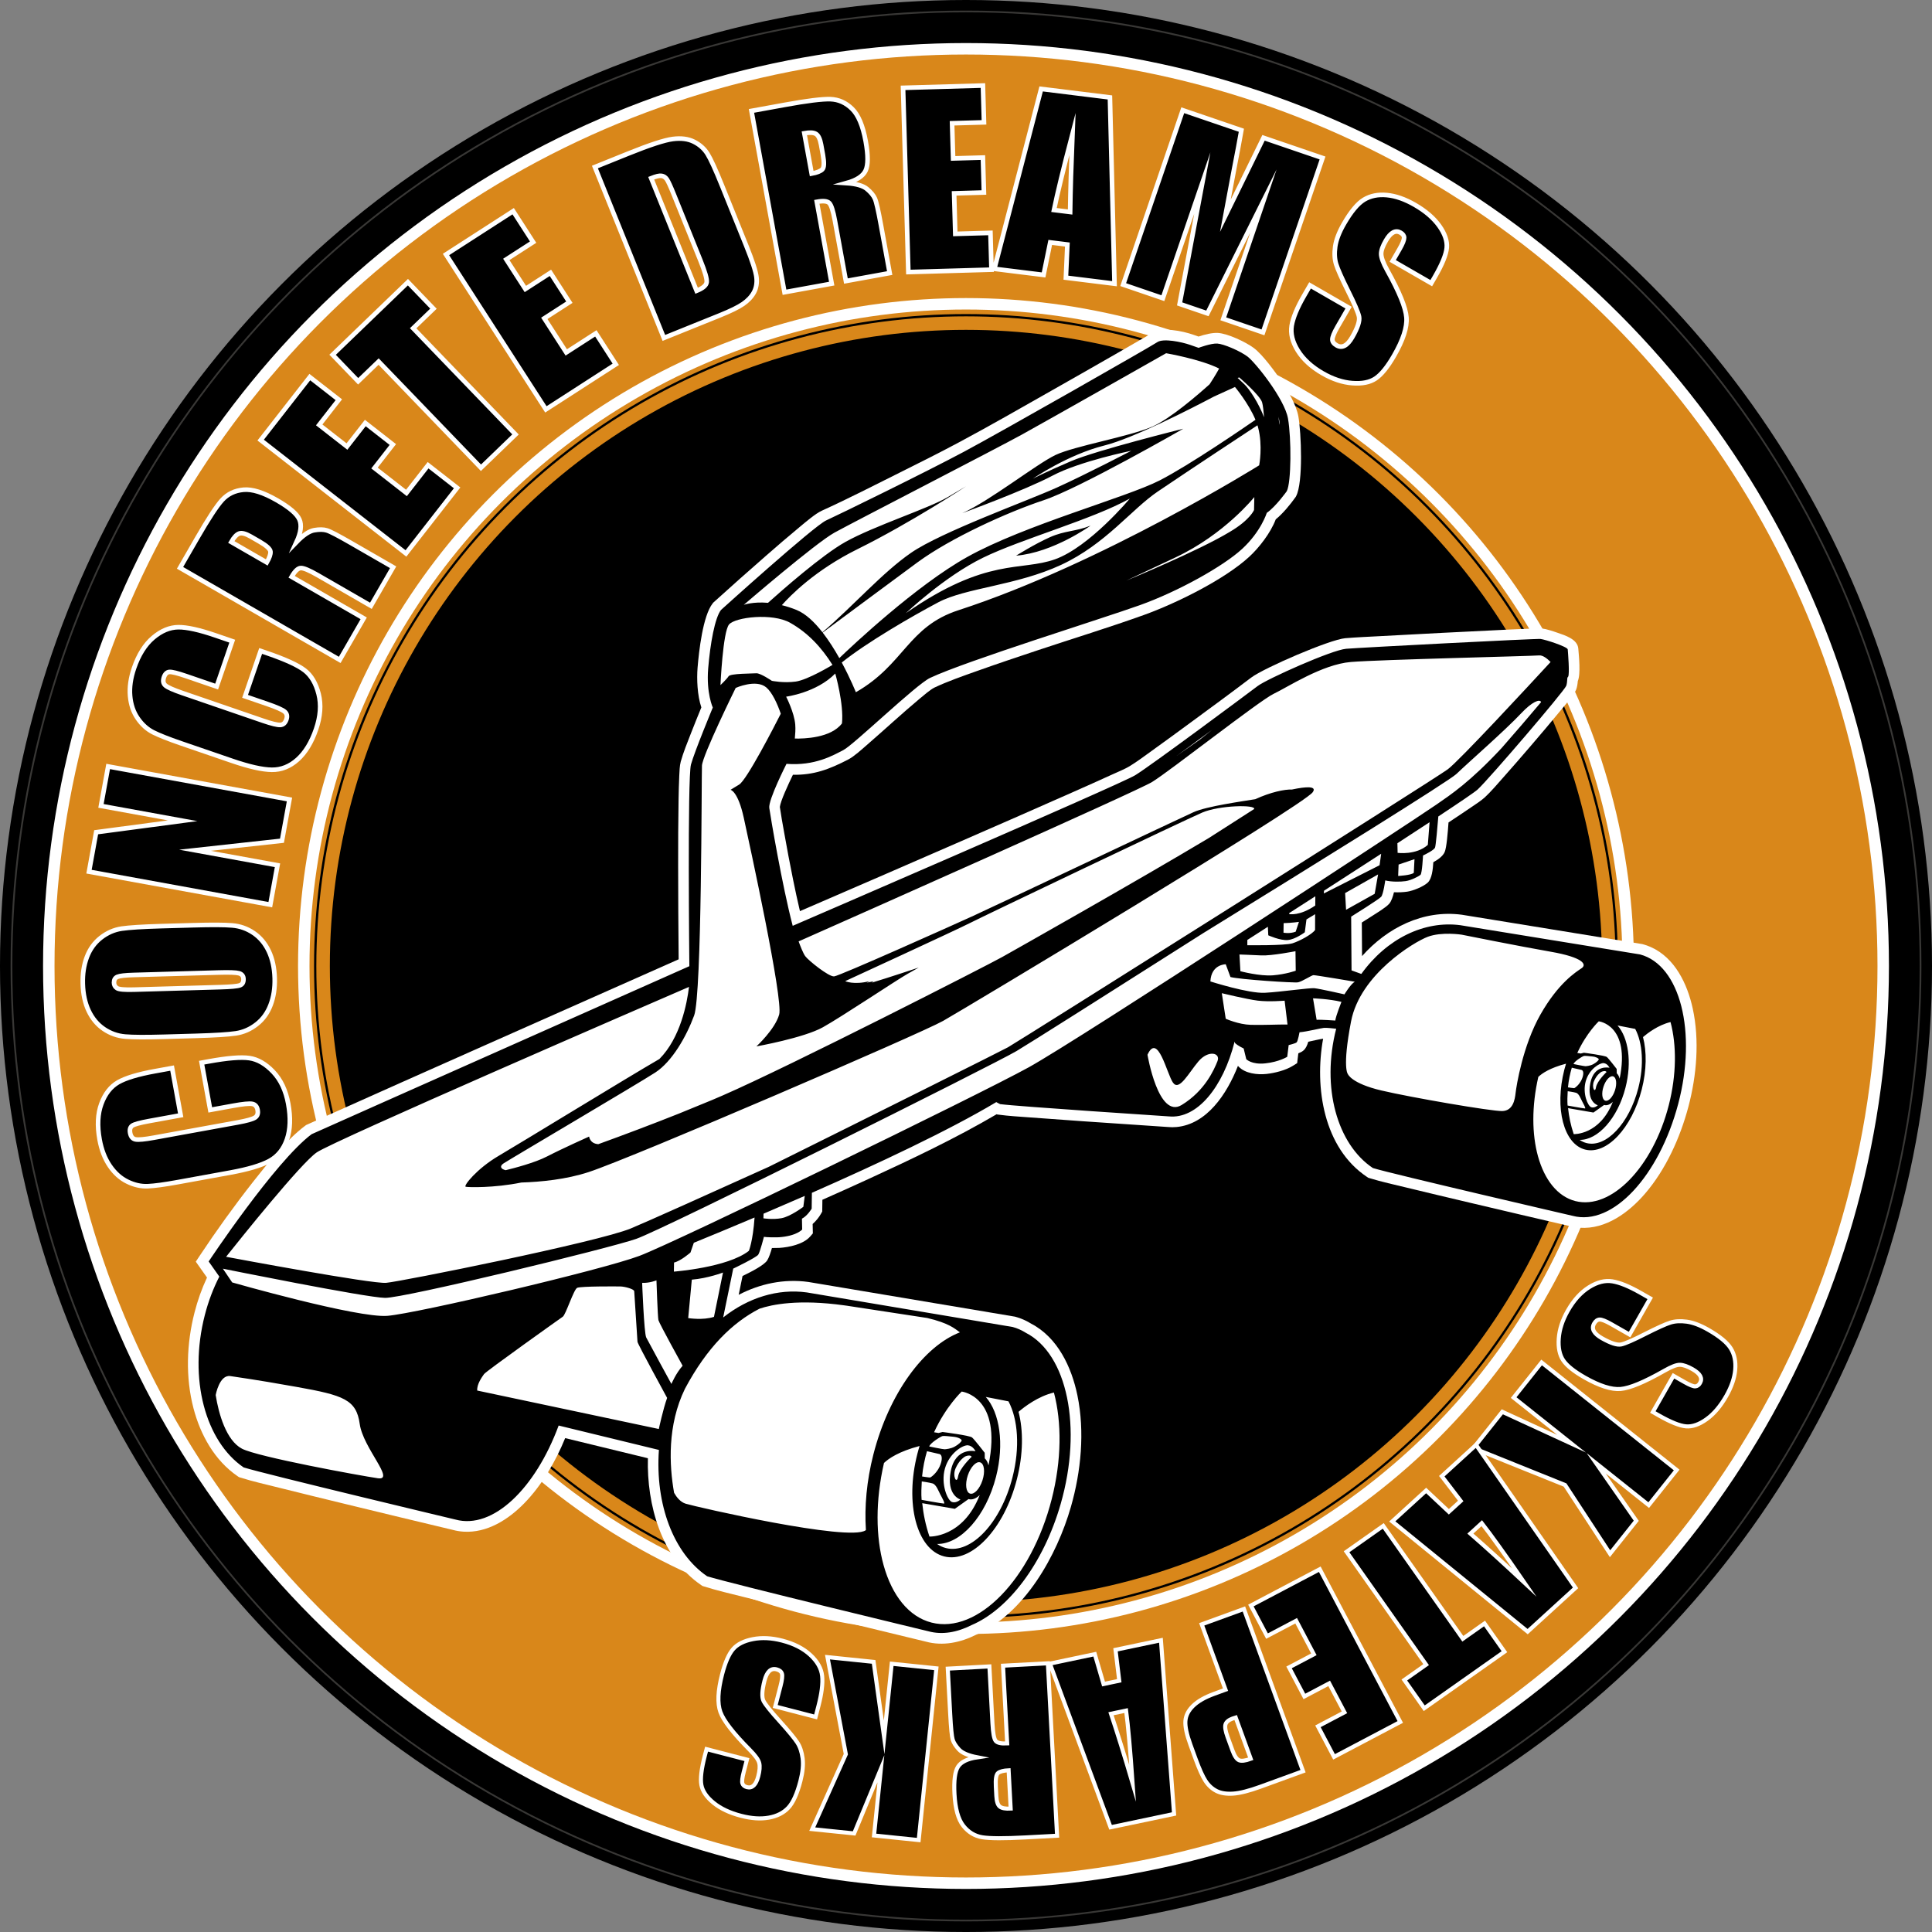 <!-- Generator: Adobe Illustrator 19.2.1, SVG Export Plug-In  -->
<svg version="1.1"
	 xmlns="http://www.w3.org/2000/svg" xmlns:xlink="http://www.w3.org/1999/xlink" xmlns:a="http://ns.adobe.com/AdobeSVGViewerExtensions/3.0/"
	 x="0px" y="0px" width="238.834px" height="238.834px" viewBox="0 0 238.834 238.834"
	 style="enable-background:new 0 0 238.834 238.834;" xml:space="preserve">
<rect x="0" y="0" width="238.834" height="238.834" fill="#808080" stroke="none"/>
<style type="text/css">
	.st0{fill-rule:evenodd;clip-rule:evenodd;}
	.st1{fill:none;stroke:#000000;stroke-width:2.835;stroke-miterlimit:22.926;}
	.st2{fill:none;stroke:#383735;stroke-width:0.216;stroke-miterlimit:22.926;}
	.st3{fill-rule:evenodd;clip-rule:evenodd;fill:#D9871A;}
	.st4{fill:none;stroke:#FFFFFF;stroke-width:1.417;stroke-miterlimit:22.926;}
	.st5{fill:none;stroke:#FFFFFF;stroke-width:0.567;stroke-miterlimit:22.926;}
	.st6{fill:none;stroke:#000000;stroke-width:0.283;stroke-miterlimit:22.926;}
	.st7{fill:none;stroke:#000000;stroke-width:1.417;stroke-miterlimit:22.926;}
	.st8{fill-rule:evenodd;clip-rule:evenodd;fill:#FFFFFF;}
	.st9{stroke:#FFFFFF;stroke-width:0.5;stroke-miterlimit:10;}
</style>
<defs>
</defs>
<path class="st0" d="M119.418,1.417c65.17,0,117.999,52.83,117.999,117.999c0.001,65.17-52.83,118-118,118s-118-52.83-118-118
	C1.418,54.247,54.247,1.417,119.418,1.417"/>
<circle class="st1" cx="119.417" cy="119.417" r="118"/>
<path class="st0" d="M119.418,1.417c65.17,0,117.999,52.83,117.999,117.999c0.001,65.17-52.83,118-118,118s-118-52.83-118-118
	C1.418,54.247,54.247,1.417,119.418,1.417"/>
<circle class="st2" cx="119.417" cy="119.417" r="118"/>
<path class="st3" d="M119.418,6.031c62.621,0,113.385,50.764,113.385,113.385c0.001,62.622-50.765,113.386-113.386,113.386
	c-62.62,0-113.386-50.764-113.386-113.386C6.032,56.796,56.796,6.031,119.418,6.031"/>
<circle class="st4" cx="119.417" cy="119.417" r="113.386"/>
<path class="st0" d="M176.932,35.005l-4.766-2.748l0.841-1.459c0.394-0.682,0.582-1.155,0.57-1.412
	c-0.013-0.256-0.16-0.463-0.442-0.626c-0.308-0.177-0.613-0.187-0.917-0.024c-0.302,0.159-0.599,0.491-0.894,1.003
	c-0.378,0.657-0.573,1.205-0.585,1.641c-0.013,0.43,0.235,1.111,0.756,2.043c1.492,2.671,2.281,4.617,2.371,5.827
	c0.094,1.212-0.419,2.784-1.531,4.714c-0.81,1.406-1.573,2.345-2.288,2.825c-0.711,0.476-1.665,0.669-2.869,0.574
	c-1.201-0.088-2.424-0.495-3.676-1.216c-1.372-0.791-2.39-1.727-3.064-2.807c-0.668-1.078-0.92-2.104-0.761-3.082
	c0.167-0.979,0.675-2.21,1.526-3.686l0.746-1.293l4.766,2.748l-1.384,2.399c-0.426,0.741-0.634,1.253-0.623,1.542
	c0.012,0.289,0.188,0.53,0.529,0.726c0.342,0.197,0.672,0.21,0.994,0.035c0.32-0.17,0.633-0.521,0.935-1.045
	c0.669-1.16,0.949-2.013,0.837-2.548c-0.122-0.547-0.576-1.606-1.364-3.18c-0.785-1.578-1.271-2.677-1.466-3.3
	c-0.19-0.62-0.232-1.347-0.114-2.177c0.119-0.829,0.478-1.769,1.081-2.818c0.872-1.509,1.699-2.506,2.489-2.982
	c0.789-0.475,1.723-0.663,2.812-0.562c1.089,0.102,2.237,0.503,3.456,1.205c1.332,0.767,2.337,1.636,3.03,2.606
	c0.687,0.973,0.994,1.87,0.919,2.702c-0.072,0.828-0.559,2.027-1.463,3.595L176.932,35.005z M163.493,19.529l-7.364,21.559
	l-4.906-1.676l4.958-14.559l-6.921,13.889l-3.434-1.173l2.801-14.931l-4.873,14.223l-4.906-1.676l7.365-21.559l7.246,2.475
	c-0.242,1.374-0.544,2.985-0.903,4.82l-1.074,5.746l4.715-9.63L163.493,19.529z M132.289,26.207
	c0.036-2.598,0.133-5.807,0.287-9.634c-1.119,4.273-1.878,7.4-2.284,9.387L132.289,26.207z M137.21,12.045l0.565,23.026
	l-6.009-0.744l0.183-4.098l-2.12-0.262l-0.822,4.019l-6.083-0.753l5.782-22.241L137.21,12.045z M111.635,10.859l9.874-0.284
	l0.132,4.549l-3.944,0.114l0.125,4.347l3.685-0.106l0.125,4.318l-3.685,0.106l0.144,5.01l4.347-0.125l0.13,4.549l-10.278,0.295
	L111.635,10.859z M99.431,16.473l0.908,4.988c0.651-0.119,1.088-0.292,1.315-0.518c0.227-0.227,0.252-0.837,0.073-1.823
	l-0.224-1.232c-0.129-0.713-0.343-1.158-0.634-1.334C100.579,16.376,100.096,16.352,99.431,16.473z M92.897,13.71l4.123-0.75
	c2.748-0.501,4.628-0.735,5.639-0.7c1.012,0.036,1.904,0.434,2.677,1.196c0.773,0.758,1.333,2.095,1.68,4.003
	c0.317,1.743,0.313,2.954-0.012,3.633c-0.321,0.678-1.11,1.193-2.364,1.543c1.206,0.079,2.054,0.319,2.538,0.729
	c0.484,0.405,0.81,0.804,0.977,1.188c0.173,0.383,0.421,1.48,0.75,3.289l1.078,5.918l-5.412,0.985l-1.358-7.457
	c-0.218-1.199-0.448-1.924-0.689-2.178c-0.237-0.254-0.754-0.307-1.551-0.161l1.842,10.116l-5.838,1.063L92.897,13.71z M80.5,22.032
	l5.616,13.917c0.778-0.315,1.194-0.669,1.244-1.057c0.054-0.394-0.206-1.294-0.776-2.705l-3.315-8.217
	c-0.387-0.957-0.666-1.559-0.834-1.807c-0.171-0.246-0.384-0.388-0.653-0.425C81.518,21.694,81.092,21.794,80.5,22.032z
	 M73.543,20.647l4.109-1.658c2.648-1.069,4.491-1.673,5.524-1.805c1.034-0.132,1.908-0.019,2.617,0.341
	c0.711,0.361,1.267,0.855,1.662,1.488c0.397,0.637,1,1.952,1.808,3.955l2.986,7.399c0.765,1.896,1.187,3.201,1.267,3.909
	c0.081,0.713-0.029,1.342-0.323,1.88c-0.299,0.541-0.747,1.011-1.342,1.422c-0.591,0.405-1.548,0.873-2.861,1.403l-6.922,2.794
	L73.543,20.647z M55.135,31.461l8.304-5.354l2.465,3.825l-3.315,2.138l2.357,3.655l3.098-1.998l2.341,3.631l-3.098,1.998
	l2.716,4.212l3.655-2.357l2.466,3.824l-8.641,5.572L55.135,31.461z M50.428,34.883l3.157,3.277l-2.509,2.419l12.652,13.127
	l-4.272,4.118L46.805,44.696l-2.531,2.438l-3.157-3.277L50.428,34.883z M32.223,54.405l6.076-7.789l3.588,2.799l-2.427,3.111
	l3.429,2.675l2.268-2.907l3.405,2.658l-2.267,2.906l3.951,3.082l2.675-3.429l3.589,2.799l-6.326,8.107L32.223,54.405z
	 M28.589,66.999l4.391,2.532c0.331-0.574,0.482-1.019,0.456-1.339c-0.026-0.319-0.475-0.734-1.344-1.235l-1.085-0.625
	c-0.628-0.362-1.105-0.488-1.427-0.38C29.257,66.06,28.926,66.412,28.589,66.999z M22.256,70.197l2.094-3.63
	c1.395-2.421,2.431-4.006,3.112-4.755c0.682-0.748,1.562-1.171,2.643-1.269c1.078-0.099,2.46,0.338,4.14,1.306
	c1.535,0.885,2.455,1.671,2.763,2.358c0.31,0.683,0.192,1.618-0.351,2.801c0.839-0.868,1.571-1.361,2.197-1.465
	c0.622-0.107,1.137-0.098,1.539,0.023c0.405,0.117,1.401,0.636,2.994,1.554l5.212,3.004l-2.749,4.766l-6.566-3.786
	c-1.057-0.609-1.757-0.903-2.107-0.882c-0.347,0.016-0.722,0.376-1.126,1.079l8.909,5.136l-2.964,5.14L22.256,70.197z
	 M28.709,79.261l-1.927,5.612l-3.741-1.285c-1.09-0.374-1.788-0.548-2.1-0.523c-0.307,0.026-0.535,0.242-0.674,0.647
	c-0.155,0.454-0.093,0.801,0.193,1.036c0.29,0.237,0.976,0.543,2.065,0.918l9.997,3.434c1.049,0.36,1.751,0.53,2.116,0.518
	c0.361-0.013,0.614-0.235,0.761-0.662c0.142-0.413,0.077-0.74-0.202-0.978c-0.274-0.236-1.006-0.559-2.191-0.966l-2.71-0.931
	l1.927-5.611l0.839,0.288c2.234,0.768,3.764,1.471,4.587,2.103c0.828,0.635,1.405,1.615,1.738,2.932
	c0.334,1.322,0.227,2.768-0.315,4.348c-0.562,1.639-1.323,2.891-2.284,3.753c-0.959,0.858-2.025,1.284-3.196,1.267
	c-1.172-0.017-2.811-0.387-4.922-1.112l-6.292-2.16c-1.552-0.534-2.696-0.988-3.437-1.359c-0.738-0.376-1.38-0.946-1.915-1.724
	c-0.536-0.773-0.853-1.699-0.945-2.776c-0.092-1.077,0.073-2.223,0.491-3.44c0.567-1.648,1.352-2.901,2.362-3.757
	c1.004-0.853,2.04-1.284,3.11-1.297c1.069-0.008,2.606,0.332,4.618,1.023L28.709,79.261z M13.37,94.749l22.415,4.081l-0.928,5.101
	l-10.744,1.177l10.191,1.855l-0.888,4.874l-22.414-4.081l0.887-4.874l10.686-1.421l-10.093-1.838L13.37,94.749z M16.538,120.525
	c-1.055,0.03-1.731,0.107-2.025,0.231c-0.289,0.124-0.431,0.363-0.421,0.718c0.009,0.302,0.135,0.529,0.38,0.685
	c0.24,0.152,0.948,0.213,2.118,0.179l10.629-0.305c1.32-0.038,2.133-0.114,2.437-0.228c0.31-0.115,0.456-0.364,0.445-0.748
	c-0.011-0.394-0.196-0.643-0.555-0.743c-0.358-0.1-1.209-0.129-2.548-0.09L16.538,120.525z M23.848,114.38
	c2.289-0.066,3.907-0.06,4.861,0.023c0.958,0.078,1.836,0.389,2.639,0.933c0.804,0.544,1.43,1.294,1.88,2.246
	c0.45,0.953,0.693,2.069,0.73,3.35c0.036,1.219-0.135,2.314-0.505,3.294c-0.37,0.981-0.943,1.78-1.723,2.388
	c-0.78,0.613-1.638,0.988-2.571,1.13c-0.937,0.138-2.577,0.242-4.918,0.31l-3.896,0.112c-2.288,0.066-3.907,0.059-4.861-0.024
	c-0.958-0.078-1.836-0.389-2.64-0.933c-0.802-0.543-1.43-1.294-1.88-2.247c-0.45-0.952-0.693-2.069-0.73-3.35
	c-0.035-1.219,0.135-2.314,0.505-3.295c0.371-0.98,0.944-1.78,1.723-2.389c0.78-0.612,1.638-0.988,2.57-1.13
	c0.938-0.137,2.577-0.242,4.919-0.309L23.848,114.38z M21.274,132.035l1.062,5.837l-3.891,0.709
	c-1.134,0.206-1.827,0.395-2.088,0.57c-0.255,0.174-0.348,0.473-0.272,0.894c0.087,0.472,0.311,0.743,0.674,0.809
	c0.369,0.065,1.117-0.003,2.25-0.21l10.4-1.893c1.091-0.198,1.786-0.394,2.099-0.582c0.308-0.187,0.42-0.506,0.34-0.95
	c-0.078-0.429-0.295-0.683-0.655-0.754c-0.354-0.072-1.151,0.004-2.383,0.229l-2.819,0.513l-1.062-5.837l0.873-0.159
	c2.324-0.423,4.002-0.558,5.029-0.408c1.032,0.149,2.015,0.721,2.951,1.707c0.937,0.992,1.551,2.304,1.85,3.947
	c0.31,1.705,0.26,3.168-0.157,4.391c-0.417,1.218-1.138,2.11-2.169,2.669c-1.03,0.558-2.641,1.037-4.837,1.437l-6.545,1.192
	c-1.615,0.293-2.835,0.457-3.662,0.495c-0.827,0.034-1.667-0.151-2.514-0.567c-0.845-0.412-1.574-1.065-2.181-1.96
	c-0.607-0.894-1.023-1.975-1.254-3.241c-0.311-1.714-0.239-3.191,0.223-4.432c0.459-1.235,1.152-2.118,2.079-2.652
	c0.929-0.53,2.436-0.985,4.528-1.366L21.274,132.035z"/>
<path class="st5" d="M176.932,35.005l-4.766-2.748l0.841-1.459c0.394-0.682,0.57-1.155,0.57-1.412c0-0.256-0.16-0.463-0.442-0.626
	c-0.308-0.177-0.613-0.187-0.917-0.024c-0.302,0.159-0.599,0.491-0.894,1.003c-0.378,0.657-0.585,1.205-0.585,1.641
	c0,0.43,0.235,1.111,0.756,2.043c1.492,2.671,2.281,4.617,2.371,5.827c0.094,1.212-0.419,2.784-1.531,4.714
	c-0.81,1.406-1.573,2.345-2.288,2.825c-0.711,0.476-1.665,0.669-2.869,0.574c-1.201-0.088-2.424-0.495-3.676-1.216
	c-1.372-0.791-2.39-1.727-3.064-2.807c-0.668-1.078-0.92-2.104-0.761-3.082c0.167-0.979,0.675-2.21,1.526-3.686l0.746-1.293
	l4.766,2.748l-1.384,2.399c-0.426,0.741-0.623,1.253-0.623,1.542c0,0.289,0.188,0.53,0.529,0.726
	c0.342,0.197,0.672,0.21,0.994,0.035c0.32-0.17,0.633-0.521,0.935-1.045c0.669-1.16,0.949-2.013,0.837-2.548
	c-0.122-0.547-0.576-1.606-1.364-3.18c-0.785-1.578-1.271-2.677-1.466-3.3c-0.19-0.62-0.232-1.347-0.114-2.177
	c0.119-0.829,0.478-1.769,1.081-2.818c0.872-1.509,1.699-2.506,2.489-2.982c0.789-0.475,1.723-0.663,2.812-0.562
	c1.089,0.102,2.237,0.503,3.456,1.205c1.332,0.767,2.337,1.636,3.03,2.606c0.687,0.973,0.994,1.87,0.919,2.702
	c-0.072,0.828-0.559,2.027-1.463,3.595L176.932,35.005z M163.493,19.529l-7.364,21.559l-4.906-1.676l4.958-14.559l-6.921,13.889
	l-3.434-1.173l2.801-14.931l-4.873,14.223l-4.906-1.676l7.365-21.559l7.246,2.475c-0.242,1.374-0.544,2.985-0.903,4.82l-1.074,5.746
	l4.715-9.63L163.493,19.529z M132.289,26.207c0.036-2.598,0.133-5.807,0.287-9.634c-1.119,4.273-1.878,7.4-2.284,9.387
	L132.289,26.207z M137.21,12.045l0.565,23.026l-6.009-0.744l0.183-4.098l-2.12-0.262l-0.822,4.019l-6.083-0.753l5.782-22.241
	L137.21,12.045z M111.635,10.859l9.874-0.284l0.132,4.549l-3.944,0.114l0.125,4.347l3.685-0.106l0.125,4.318l-3.685,0.106
	l0.144,5.01l4.347-0.125l0.13,4.549l-10.278,0.295L111.635,10.859z M99.431,16.473l0.908,4.988c0.651-0.119,1.088-0.292,1.315-0.518
	c0.227-0.227,0.252-0.837,0.073-1.823l-0.224-1.232c-0.129-0.713-0.343-1.158-0.634-1.334
	C100.579,16.376,100.096,16.352,99.431,16.473z M92.897,13.71l4.123-0.75c2.748-0.501,4.628-0.735,5.639-0.7
	c1.012,0.036,1.904,0.434,2.677,1.196c0.773,0.758,1.333,2.095,1.68,4.003c0.317,1.743,0.313,2.954-0.012,3.633
	c-0.321,0.678-1.11,1.193-2.364,1.543c1.206,0.079,2.054,0.319,2.538,0.729c0.484,0.405,0.81,0.804,0.977,1.188
	c0.173,0.383,0.421,1.48,0.75,3.289l1.078,5.918l-5.412,0.985l-1.358-7.457c-0.218-1.199-0.448-1.924-0.689-2.178
	c-0.237-0.254-0.754-0.307-1.551-0.161l1.842,10.116l-5.838,1.063L92.897,13.71z M80.5,22.032l5.616,13.917
	c0.778-0.315,1.194-0.669,1.244-1.057c0.054-0.394-0.206-1.294-0.776-2.705l-3.315-8.217c-0.387-0.957-0.666-1.559-0.834-1.807
	c-0.171-0.246-0.384-0.388-0.653-0.425C81.518,21.694,81.092,21.794,80.5,22.032z M73.543,20.647l4.109-1.658
	c2.648-1.069,4.491-1.673,5.524-1.805c1.034-0.132,1.908-0.019,2.617,0.341c0.711,0.361,1.267,0.855,1.662,1.488
	c0.397,0.637,1,1.952,1.808,3.955l2.986,7.399c0.765,1.896,1.187,3.201,1.267,3.909c0.081,0.713-0.029,1.342-0.323,1.88
	c-0.299,0.541-0.747,1.011-1.342,1.422c-0.591,0.405-1.548,0.873-2.861,1.403l-6.922,2.794L73.543,20.647z M55.135,31.461
	l8.304-5.354l2.465,3.825l-3.315,2.138l2.357,3.655l3.098-1.998l2.341,3.631l-3.098,1.998l2.716,4.212l3.655-2.357l2.466,3.824
	l-8.641,5.572L55.135,31.461z M50.428,34.883l3.157,3.277l-2.509,2.419l12.652,13.127l-4.272,4.118L46.805,44.696l-2.531,2.438
	l-3.157-3.277L50.428,34.883z M32.223,54.405l6.076-7.789l3.588,2.799l-2.427,3.111l3.429,2.675l2.268-2.907l3.405,2.658
	l-2.267,2.906l3.951,3.082l2.675-3.429l3.589,2.799l-6.326,8.107L32.223,54.405z M28.589,66.999l4.391,2.532
	c0.331-0.574,0.482-1.019,0.456-1.339c-0.026-0.319-0.475-0.734-1.344-1.235l-1.085-0.625c-0.628-0.362-1.105-0.488-1.427-0.38
	C29.257,66.06,28.926,66.412,28.589,66.999z M22.256,70.197l2.094-3.63c1.395-2.421,2.431-4.006,3.112-4.755
	c0.682-0.748,1.562-1.171,2.643-1.269c1.078-0.099,2.46,0.338,4.14,1.306c1.535,0.885,2.455,1.671,2.763,2.358
	c0.31,0.683,0.192,1.618-0.351,2.801c0.839-0.868,1.571-1.361,2.197-1.465c0.622-0.107,1.137-0.098,1.539,0.023
	c0.405,0.117,1.401,0.636,2.994,1.554l5.212,3.004l-2.749,4.766l-6.566-3.786c-1.057-0.609-1.757-0.903-2.107-0.882
	c-0.347,0.016-0.722,0.376-1.126,1.079l8.909,5.136l-2.964,5.14L22.256,70.197z M28.709,79.261l-1.927,5.612l-3.741-1.285
	c-1.09-0.374-1.788-0.548-2.1-0.523c-0.307,0.026-0.535,0.242-0.674,0.647c-0.155,0.454-0.093,0.801,0.193,1.036
	c0.29,0.237,0.976,0.543,2.065,0.918l9.997,3.434c1.049,0.36,1.751,0.53,2.116,0.518c0.361-0.013,0.614-0.235,0.761-0.662
	c0.142-0.413,0.077-0.74-0.202-0.978c-0.274-0.236-1.006-0.559-2.191-0.966l-2.71-0.931l1.927-5.611l0.839,0.288
	c2.234,0.768,3.764,1.471,4.587,2.103c0.828,0.635,1.405,1.615,1.738,2.932c0.334,1.322,0.227,2.768-0.315,4.348
	c-0.562,1.639-1.323,2.891-2.284,3.753c-0.959,0.858-2.025,1.284-3.196,1.267c-1.172-0.017-2.811-0.387-4.922-1.112l-6.292-2.16
	c-1.552-0.534-2.696-0.988-3.437-1.359c-0.738-0.376-1.38-0.946-1.915-1.724c-0.536-0.773-0.853-1.699-0.945-2.776
	c-0.092-1.077,0.073-2.223,0.491-3.44c0.567-1.648,1.352-2.901,2.362-3.757c1.004-0.853,2.04-1.284,3.11-1.297
	c1.069-0.008,2.606,0.332,4.618,1.023L28.709,79.261z M13.37,94.749l22.415,4.081l-0.928,5.101l-10.744,1.177l10.191,1.855
	l-0.888,4.874l-22.414-4.081l0.887-4.874l10.686-1.421l-10.093-1.838L13.37,94.749z M16.538,120.525
	c-1.055,0.03-1.731,0.107-2.025,0.231c-0.289,0.124-0.421,0.363-0.421,0.718c0,0.302,0.135,0.529,0.38,0.685
	c0.24,0.152,0.948,0.213,2.118,0.179l10.629-0.305c1.32-0.038,2.133-0.114,2.437-0.228c0.31-0.115,0.445-0.364,0.445-0.748
	c0-0.394-0.196-0.643-0.555-0.743c-0.358-0.1-1.209-0.129-2.548-0.09L16.538,120.525z M23.848,114.38
	c2.289-0.066,3.907-0.06,4.861,0.023c0.958,0.078,1.836,0.389,2.639,0.933c0.804,0.544,1.43,1.294,1.88,2.246
	c0.45,0.953,0.693,2.069,0.73,3.35c0.036,1.219-0.135,2.314-0.505,3.294c-0.37,0.981-0.943,1.78-1.723,2.388
	c-0.78,0.613-1.638,0.988-2.571,1.13c-0.937,0.138-2.577,0.242-4.918,0.31l-3.896,0.112c-2.288,0.066-3.907,0.059-4.861-0.024
	c-0.958-0.078-1.836-0.389-2.64-0.933c-0.802-0.543-1.43-1.294-1.88-2.247c-0.45-0.952-0.693-2.069-0.73-3.35
	c-0.035-1.219,0.135-2.314,0.505-3.295c0.371-0.98,0.944-1.78,1.723-2.389c0.78-0.612,1.638-0.988,2.57-1.13
	c0.938-0.137,2.577-0.242,4.919-0.309L23.848,114.38z M21.274,132.035l1.062,5.837l-3.891,0.709
	c-1.134,0.206-1.827,0.395-2.088,0.57c-0.255,0.174-0.348,0.473-0.272,0.894c0.087,0.472,0.311,0.743,0.674,0.809
	c0.369,0.065,1.117-0.003,2.25-0.21l10.4-1.893c1.091-0.198,1.786-0.394,2.099-0.582c0.308-0.187,0.42-0.506,0.34-0.95
	c-0.078-0.429-0.295-0.683-0.655-0.754c-0.354-0.072-1.151,0.004-2.383,0.229l-2.819,0.513l-1.062-5.837l0.873-0.159
	c2.324-0.423,4.002-0.558,5.029-0.408c1.032,0.149,2.015,0.721,2.951,1.707c0.937,0.992,1.551,2.304,1.85,3.947
	c0.31,1.705,0.26,3.168-0.157,4.391c-0.417,1.218-1.138,2.11-2.169,2.669c-1.03,0.558-2.641,1.037-4.837,1.437l-6.545,1.192
	c-1.615,0.293-2.835,0.457-3.662,0.495c-0.827,0.034-1.667-0.151-2.514-0.567c-0.845-0.412-1.574-1.065-2.181-1.96
	c-0.607-0.894-1.023-1.975-1.254-3.241c-0.311-1.714-0.239-3.191,0.223-4.432c0.459-1.235,1.152-2.118,2.079-2.652
	c0.929-0.53,2.436-0.985,4.528-1.366L21.274,132.035z"/>
<circle class="st6" cx="119.417" cy="119.419" r="80.454"/>
<circle class="st4" cx="119.417" cy="119.42" r="81.865"/>
<path class="st0" d="M119.418,41.484c43.041,0,77.933,34.891,77.933,77.933c0,43.041-34.892,77.933-77.933,77.933
	s-77.933-34.892-77.933-77.933C41.485,76.376,76.376,41.484,119.418,41.484"/>
<circle class="st7" cx="119.417" cy="119.417" r="77.933"/>
<path class="st8" d="M25.59,157.932l-1.386-1.965l0.496-0.748c2.053-3.098,4.291-6.198,6.583-9.119
	c1.775-2.262,4.149-5.217,6.445-6.938l0.118-0.087l0.134-0.06c15.281-6.856,30.61-13.622,45.916-20.424
	c-0.038-3.886-0.061-7.774-0.063-11.661c-0.001-2.705,0.005-5.414,0.053-8.118c0.018-0.969,0.038-1.941,0.085-2.909
	c0.026-0.514,0.044-1.25,0.181-1.743c0.316-1.139,0.813-2.357,1.245-3.462c0.425-1.085,0.86-2.169,1.304-3.247
	c-0.501-1.496-0.582-3.492-0.465-4.927c0.165-1.997,0.647-6.397,1.868-7.938l0.067-0.084l0.08-0.073
	c2.129-1.93,4.284-3.841,6.448-5.731c1.364-1.191,2.736-2.379,4.132-3.531c0.693-0.571,1.954-1.667,2.756-2.031
	c3.202-1.453,6.424-3.109,9.573-4.68c2.469-1.231,4.946-2.47,7.378-3.769c3.844-2.053,7.653-4.245,11.444-6.394
	c2.751-1.559,5.499-3.124,8.241-4.698c0.948-0.544,1.896-1.089,2.84-1.639c0.408-0.237,0.863-0.483,1.25-0.74
	c1.259-0.865,3.874-0.302,5.245,0.178l0.603,0.211c0.756-0.253,1.709-0.488,2.394-0.448c1.216,0.072,3.437,1.121,4.427,1.853
	c1.106,0.817,2.698,3.012,3.466,4.161c0.809,1.211,1.809,2.889,2.062,4.334c0.347,1.98,0.607,8.149-0.285,9.832l-0.04,0.076
	l-0.05,0.07c-0.625,0.88-1.538,1.994-2.426,2.718c-0.633,1.673-2.047,3.493-3.276,4.625c-3.086,2.842-9.117,5.797-13.058,7.21
	c-4.293,1.539-8.716,2.896-13.05,4.337c-2.542,0.845-5.086,1.7-7.61,2.599c-1.703,0.608-3.549,1.247-5.184,2.018
	c-0.51,0.241-1.427,1.036-1.872,1.407c-1.074,0.895-2.125,1.827-3.171,2.756c-1.106,0.982-2.205,1.971-3.323,2.94
	c-0.612,0.531-1.587,1.424-2.295,1.79c-2.369,1.228-4.266,1.936-6.851,1.895c-0.6,1.235-1.545,3.289-1.614,3.981
	c0.147,1.042,0.344,2.1,0.528,3.135c0.347,1.957,0.713,3.91,1.11,5.856c0.264,1.295,0.539,2.595,0.847,3.884
	c6.616-2.855,13.225-5.726,19.83-8.605c4.655-2.03,9.309-4.063,13.95-6.123c1.613-0.715,3.224-1.433,4.827-2.166
	c0.647-0.295,1.547-0.66,2.146-1.023c0.941-0.572,1.907-1.303,2.803-1.946c1.557-1.118,3.104-2.25,4.649-3.386
	c2.527-1.857,5.07-3.717,7.567-5.614c1.577-1.198,9.735-4.719,11.64-4.877c1.408-0.117,2.848-0.175,4.26-0.252
	c2.58-0.141,5.16-0.277,7.74-0.41c2.714-0.139,5.427-0.276,8.14-0.402c0.922-0.043,1.844-0.085,2.766-0.121
	c0.397-0.015,0.991-0.067,1.38-0.022c0.59,0.068,1.406,0.347,1.971,0.542c0.926,0.319,2.453,0.784,2.549,1.947
	c0.077,0.928,0.314,3.165-0.062,4.021c-0.029,0.369-0.086,0.76-0.214,1.08c-0.25,0.625-1.518,2.074-1.967,2.62
	c-1.202,1.461-2.428,2.905-3.66,4.34c-1.131,1.32-2.271,2.634-3.426,3.933c-0.692,0.779-1.454,1.679-2.215,2.387
	c-0.46,0.429-1.185,0.887-1.708,1.245c-0.924,0.632-1.857,1.253-2.791,1.871c-0.084,1.169-0.235,3.145-0.484,3.679
	c-0.236,0.506-0.821,0.918-1.394,1.235c-0.053,0.907-0.182,2.041-0.68,2.511c-0.529,0.5-1.816,1.022-2.539,1.128
	c-0.493,0.073-1.075,0.099-1.647,0.074c-0.132,0.558-0.32,1.105-0.581,1.413c-0.383,0.452-1.583,1.174-2.107,1.511
	c-0.427,0.276-0.856,0.548-1.286,0.819l0.03,4.148c3.103-3.496,7.539-5.748,12.326-5.113l0.038,0.006l22.277,3.624l0.063,0.017
	c0.338,0.09,0.669,0.206,0.99,0.349c2.984,1.326,4.526,4.574,5.184,7.599c0.855,3.923,0.487,8.279-0.534,12.133
	c-1.009,3.807-2.781,7.754-5.367,10.758c-1.994,2.317-4.846,4.434-8.062,4.211c-0.412-0.028-0.821-0.096-1.179-0.192
	c-4.162-0.96-8.321-1.939-12.479-2.921c-2.593-0.612-5.186-1.228-7.776-1.857c-1.482-0.36-3.078-0.708-4.533-1.155l-0.184-0.057
	l-0.159-0.106c-5.354-3.575-6.512-11.048-5.418-17.084c-0.609,0.091-1.213,0.251-1.835,0.373c-0.119,0.417-0.294,0.817-0.574,1.067
	c-0.172,0.154-0.406,0.273-0.656,0.369l-0.146,1.214l-0.533,0.331c-0.893,0.558-2.235,0.893-3.263,1.004
	c-1.121,0.121-2.643-0.048-3.461-0.931l-0.062-0.068c-1.374,3.51-3.857,7.209-7.589,7.56c-0.354,0.033-0.713,0.033-1.027,0.001
	c-3.512-0.231-7.025-0.469-10.537-0.714c-2.19-0.153-4.382-0.308-6.573-0.476c-1.258-0.096-2.607-0.167-3.854-0.338l-0.188-0.026
	l-0.061-0.027c-5.055,2.971-10.554,5.575-15.866,8.017c-1.884,0.867-3.778,1.718-5.676,2.557l-0.019,1.454l-0.165,0.293
	c-0.241,0.426-0.609,0.882-1.02,1.247l0.026,1.162l-0.327,0.379c-0.834,0.972-2.622,1.336-3.819,1.414l-0.051,0.002
	c-0.227,0.006-0.537,0.015-0.862,0.014c-0.165,0.578-0.365,1.178-0.578,1.517c-0.377,0.603-2.002,1.433-3.055,1.938l-0.478,2.329
	c2.633-1.372,5.59-2.006,8.605-1.59l0.039,0.006l25.508,4.283l0.062,0.017c0.685,0.184,1.331,0.473,1.934,0.845
	c3.294,1.712,5.007,5.388,5.726,8.869c0.928,4.489,0.449,9.424-0.81,13.801c-1.714,5.962-5.733,13.225-11.716,15.793
	c-1.931,0.969-4.106,1.424-6.191,0.854c-4.612-1.114-9.225-2.234-13.834-3.366c-2.863-0.703-5.727-1.409-8.586-2.131
	c-1.648-0.416-3.414-0.82-5.032-1.331l-0.184-0.058l-0.16-0.109c-4.932-3.366-6.731-9.925-6.584-15.681l-10.225-2.488
	c-1.2,2.927-2.885,5.837-5.077,8.075c-1.955,1.997-4.587,3.677-7.491,3.49c-0.453-0.029-0.902-0.104-1.299-0.213
	c-4.412-1.048-8.824-2.116-13.231-3.187c-2.75-0.668-5.499-1.339-8.244-2.026c-1.57-0.393-3.263-0.772-4.803-1.258l-0.184-0.058
	l-0.161-0.11c-2.849-1.946-4.604-5.126-5.46-8.406c-1.003-3.845-0.855-8.008,0.132-11.84C24.43,160.76,24.941,159.314,25.59,157.932
	"/>
<path class="st8" d="M202.745,117.988l-22.214-3.614c-4.457-0.591-9.09,1.647-12.242,6.019l-0.082-0.024l-1.131-0.409l-0.047-6.646
	c0,0,3.441-2.139,3.71-2.456c0.269-0.316,0.505-2.02,0.505-2.02c0.774,0.189,1.867,0.181,2.534,0.084
	c0.666-0.097,1.632-0.599,1.827-0.783c0.197-0.185,0.308-2.382,0.308-2.382c0.323-0.152,1.334-0.659,1.479-0.965
	c0.108-0.234,0.318-2.716,0.412-3.863c2.674-1.765,4.533-3.028,4.867-3.337c1.458-1.356,10.664-12.111,10.944-12.807
	c0.076-0.191,0.12-0.566,0.144-1.007c0.05-0.067,0.088-0.118,0.098-0.135c0.194-0.352-0.028-3.027-0.056-3.362
	c-0.028-0.334-2.794-1.227-3.361-1.292c-0.565-0.064-22.245,1.063-24.029,1.212c-1.783,0.148-9.792,3.733-10.954,4.614
	c-1.158,0.882-13.208,9.852-15.132,11.022c-1.922,1.169-42.334,18.613-42.334,18.613c-1.312-4.996-2.757-13.575-2.895-14.573
	c-0.139-0.999,2.127-5.451,2.127-5.451c3.503,0.27,5.751-1.039,7.042-1.709c1.291-0.668,8.978-8.097,10.706-8.914
	c4.483-2.112,21.277-7.323,25.962-9.003c4.689-1.68,10.266-4.781,12.612-6.94c2.347-2.159,3.053-4.463,3.053-4.463
	c1.113-0.764,2.469-2.674,2.469-2.674c0.568-1.069,0.578-6.558,0.152-8.99c-0.426-2.435-4.058-6.958-5.015-7.665
	c-0.955-0.705-2.936-1.551-3.724-1.598c-0.789-0.046-2.314,0.529-2.314,0.529l-1.039-0.363c-1.041-0.362-3.327-0.846-4.069-0.336
	c-0.742,0.511-19.173,11.021-23.901,13.546c-4.729,2.528-15.514,7.799-17.028,8.487C100.617,65.018,89.132,75.4,89.132,75.4
	c-0.761,0.961-1.335,4.18-1.587,7.231c-0.251,3.051,0.569,4.835,0.569,4.835s-2.243,5.404-2.698,7.043
	c-0.45,1.637-0.199,24.931-0.199,24.931c-43.621,19.392-43.6,19.381-46.701,20.772c-4.541,3.407-12.722,15.732-12.722,15.732
	l1.317,1.868c-0.736,1.437-1.347,3.024-1.792,4.755c-2.041,7.923,0.085,15.615,4.797,18.835c2.55,0.805,26.187,6.446,26.187,6.446
	c4.626,1.261,9.873-3.828,12.757-11.623l12.393,3.016c-0.474,6.76,1.817,12.788,5.961,15.616c2.754,0.87,27.365,6.804,27.365,6.804
	c1.677,0.458,3.51,0.151,5.33-0.769c4.514-1.919,8.88-7.571,11.008-14.965c2.735-9.514,0.796-18.558-4.302-21.164
	c-0.508-0.318-1.05-0.565-1.628-0.72l-25.445-4.272c-3.566-0.492-7.231,0.632-10.345,3.094l1.245-6.039c0,0,2.873-1.375,3.096-1.73
	c0.224-0.355,0.7-2.204,0.7-2.204s0.346,0.097,1.817,0.06c2.218-0.143,2.907-0.958,2.907-0.958l-0.028-1.342
	c0.686-0.354,1.203-1.237,1.203-1.237l0.026-1.961c8.02-3.529,16.945-7.712,22.794-11.212c0.158,0.085,0.314,0.177,0.476,0.25
	c2.055,0.282,20.872,1.518,20.872,1.518c3.479,0.339,6.693-3.608,8.116-9.25l0.053,0.185c0.365,0.349,1.065,0.668,1.065,0.668
	l0.321,1.321c0,0,0.647,0.704,2.358,0.519c1.709-0.183,2.708-0.813,2.708-0.813l0.175-1.445c0,0,0.826-0.196,0.982-0.335
	c0.157-0.139,0.359-1.251,0.359-1.251c0.961-0.079,2.65-0.514,3.028-0.545c0.312-0.025,1.21,0.072,1.506,0.107
	c-1.866,7.262,0.127,14.279,4.535,17.222c2.406,0.74,24.698,5.909,24.698,5.909c4.958,1.315,10.689-4.943,13.044-13.834
	C209.808,127.575,207.701,119.301,202.745,117.988"/>
<path class="st0" d="M129.8,66.407c-1.867,0.829-4.188,2.284-4.188,2.284c4.598-0.382,9.204-3.71,9.204-3.71
	C132.942,65.726,131.666,65.579,129.8,66.407 M202.745,117.988l-22.213-3.614c-4.457-0.591-9.09,1.647-12.242,6.019l-0.082-0.024
	l-1.13-0.409l-0.047-6.646c0,0,3.441-2.139,3.71-2.456c0.269-0.316,0.505-2.02,0.505-2.02c0.774,0.189,1.867,0.181,2.534,0.084
	c0.665-0.097,1.633-0.599,1.828-0.783c0.196-0.185,0.307-2.382,0.307-2.382c0.323-0.152,1.334-0.659,1.479-0.965
	c0.108-0.234,0.318-2.716,0.412-3.863c2.674-1.765,4.534-3.028,4.867-3.337c1.458-1.356,10.664-12.111,10.944-12.807
	c0.077-0.191,0.12-0.566,0.144-1.007c0.051-0.067,0.089-0.118,0.098-0.135c0.196-0.352-0.028-3.027-0.055-3.362
	c-0.028-0.334-2.794-1.227-3.361-1.292c-0.567-0.064-22.245,1.063-24.029,1.212c-1.783,0.148-9.793,3.733-10.954,4.614
	c-1.157,0.882-13.208,9.852-15.132,11.022c-1.922,1.169-42.334,18.613-42.334,18.613c-1.312-4.996-2.757-13.575-2.895-14.573
	c-0.139-0.999,2.128-5.451,2.128-5.451c3.504,0.27,5.75-1.039,7.042-1.709c1.29-0.668,8.977-8.097,10.706-8.914
	c4.483-2.112,21.277-7.323,25.962-9.003c4.689-1.68,10.266-4.781,12.612-6.94c2.345-2.159,3.053-4.463,3.053-4.463
	c1.112-0.764,2.468-2.674,2.468-2.674c0.568-1.069,0.578-6.558,0.152-8.99c-0.426-2.435-4.059-6.958-5.015-7.665
	c-0.955-0.705-2.936-1.551-3.724-1.598c-0.788-0.046-2.313,0.529-2.313,0.529l-1.039-0.363c-1.041-0.362-3.326-0.846-4.069-0.336
	c-0.742,0.511-19.173,11.021-23.901,13.546c-4.73,2.528-15.514,7.799-17.027,8.487C100.618,65.018,89.133,75.4,89.133,75.4
	c-0.761,0.961-1.336,4.18-1.587,7.231c-0.25,3.051,0.57,4.835,0.57,4.835s-2.243,5.404-2.698,7.043
	c-0.45,1.637-0.199,24.931-0.199,24.931c-43.622,19.392-43.6,19.381-46.701,20.772c-4.541,3.407-12.722,15.732-12.722,15.732
	l1.317,1.868c-0.736,1.437-1.347,3.024-1.792,4.755c-2.041,7.923,0.085,15.615,4.797,18.835c2.55,0.805,26.186,6.446,26.186,6.446
	c4.628,1.261,9.873-3.828,12.758-11.623l12.393,3.016c-0.474,6.76,1.817,12.788,5.961,15.616c2.754,0.87,27.365,6.804,27.365,6.804
	c1.675,0.458,3.511,0.151,5.33-0.769c4.514-1.919,8.88-7.571,11.008-14.965c2.735-9.514,0.796-18.558-4.302-21.164
	c-0.508-0.318-1.05-0.565-1.628-0.72l-25.445-4.272c-3.567-0.492-7.231,0.632-10.345,3.094l1.244-6.039c0,0,2.874-1.375,3.097-1.73
	c0.224-0.355,0.7-2.204,0.7-2.204c0.001,0,0.345,0.097,1.818,0.06c2.218-0.143,2.907-0.958,2.907-0.958l-0.028-1.342
	c0.686-0.354,1.203-1.237,1.203-1.237l0.026-1.961c8.02-3.529,16.945-7.712,22.794-11.212c0.158,0.085,0.313,0.177,0.476,0.25
	c2.055,0.282,20.872,1.518,20.872,1.518c3.478,0.339,6.693-3.608,8.116-9.25l0.053,0.185c0.365,0.349,1.065,0.668,1.065,0.668
	l0.321,1.321c0,0,0.647,0.704,2.358,0.519c1.709-0.183,2.708-0.813,2.708-0.813l0.176-1.445c0,0,0.825-0.196,0.982-0.335
	c0.157-0.139,0.359-1.251,0.359-1.251c0.961-0.079,2.65-0.514,3.028-0.545c0.312-0.025,1.209,0.072,1.506,0.107
	c-1.866,7.262,0.127,14.279,4.536,17.222c2.405,0.74,24.698,5.909,24.698,5.909c4.958,1.315,10.689-4.943,13.044-13.834
	C209.81,127.575,207.702,119.301,202.745,117.988z M158.139,52.516c-0.02-0.4-0.055-0.756-0.116-0.997
	C158.166,51.912,158.187,52.243,158.139,52.516z M202.145,127.194c0.91,1.712,1.118,4.438,0.384,7.311
	c-1.117,4.374-3.988,7.418-6.408,6.799c-0.307-0.078-0.589-0.211-0.848-0.392c2.262,0.036,4.703-2.67,5.67-6.461
	c0.812-3.167,0.357-6.164-0.983-7.681L202.145,127.194z M198.225,134.334c0.271-0.829,0.805-1.398,1.198-1.271
	c0.392,0.128,0.487,0.904,0.217,1.732c-0.271,0.83-0.807,1.397-1.198,1.269C198.05,135.937,197.953,135.162,198.225,134.334z
	 M197.294,134.428c-0.128,0.796-0.571-0.04-0.24-0.789c0.332-0.748,0.725-0.999,0.846-1.097c0.123-0.096,0.592-0.244,0.699-0.015
	C198.599,132.529,197.423,133.631,197.294,134.428z M196.595,133.896c-0.46,2.353,0.925,2.739,0.925,2.739
	c0,0.001-0.383,0.382-0.809,0.242c-0.427-0.139-1.104-1.72-0.682-3.218c0.421-1.496,1.731-2.282,2.216-2.235
	c0.485,0.046,0.724,0.572,0.724,0.572S197.053,131.544,196.595,133.896z M196.967,131.551c-0.376,0.207-0.831,0.243-0.961,0.255
	c-0.13,0.01-1.485-0.269-1.485-0.269c0.08-0.334,1.12-0.966,1.269-1c0.149-0.034,0.571,0.018,1.052,0.065
	c0.486,0.046,0.787,0.241,0.795,0.348C197.648,131.058,197.344,131.345,196.967,131.551z M195.499,132.264
	c0.288,0.063,0.31,0.584,0.014,1.22c-0.296,0.636-0.831,1.029-0.919,1.036c-0.086,0.008-0.762-0.101-0.762-0.101
	c0.082-0.875,0.254-1.678,0.473-2.43C194.306,131.99,195.209,132.2,195.499,132.264z M194.839,135.09
	c0.356,0.102,0.585,0.759,0.742,1.051c0.156,0.293,0.486,0.875,0.358,0.886c-0.13,0.011-2.155-0.36-2.155-0.36
	c-0.047-0.612-0.015-1.203,0.017-1.77C193.802,134.898,194.48,134.989,194.839,135.09z M196.984,137.532l1.318-0.937
	c0.337,0.111,0.73-0.055,1.074-0.386c-1.62,4.13-4.833,3.992-4.833,3.992c-0.381-1.122-0.592-2.199-0.697-3.21L196.984,137.532z
	 M197.64,126.256c0,0,3.938,0.44,2.58,7.093c-0.068-0.268-0.19-0.527-0.357-0.669l-0.01-0.539c0,0-0.977-1.272-1.213-1.471
	c-0.234-0.199-2.838-0.529-2.838-0.529l-0.385,0.097l-0.432-0.071C196.122,127.68,197.639,126.256,197.64,126.256z M169.939,110.49
	l-3.539,1.978l-0.116-2.067l4.074-2.303L169.939,110.49z M170.544,106.96l-6.893,3.491l0.025-0.344
	c2.342-1.508,4.763-3.073,7.064-4.565L170.544,106.96z M174.774,107.9c-0.368,0.311-1.933,0.385-1.933,0.385l0.053-1.407
	l1.966-0.668L174.774,107.9z M176.508,104.445c-1.465,1.3-3.734,0.984-3.734,0.984l-0.027-1.189c1.418-0.924,2.76-1.801,3.977-2.599
	L176.508,104.445z M149.84,90.224l-1.571,1.247l-2.803,1.964C146.796,92.455,148.328,91.329,149.84,90.224z M104.084,89.43
	c-1.369,1.809-4.693,1.897-5.827,1.871c0.051-0.543,0.099-1.156,0.051-1.738c-0.125-1.504-1.127-3.441-1.127-3.441
	s3.747-0.48,6.074-2.862C103.255,83.26,104.336,87.026,104.084,89.43z M155.025,63.048c0,0-0.487,1.219-2.975,2.688
	c-3.846,2.34-12.797,6.029-12.797,6.029l6.074-2.862c6.076-2.861,9.733-7.458,9.733-7.458L155.025,63.048z M155.659,57.524
	c0,0-19.444,12.137-37.146,17.902c-6.314,2.04-6.684,6.7-12.71,10.147c0,0-0.665-1.67-1.744-3.672
	c3.09-2.486,8.683-5.72,11.931-7.443c3.388-1.796,9.676-2.067,15.187-4.63c5.513-2.562,8.688-6.867,11.958-9.074
	c4.505-3.046,10.89-7.245,12.312-8.18c0.025,0.083,0.054,0.166,0.074,0.247C156.134,55.128,155.659,57.524,155.659,57.524z
	 M111.979,75.802c0,0,4.758-4.521,9.53-6.853c4.773-2.333,13.579-4.748,18.162-7.318c0.001,0-4.976,5.968-9.225,7.501
	C126.199,70.663,122.004,68.823,111.979,75.802z M153.2,46.66c0,0,2.584,2.225,2.824,3.089c0.108,0.385,0.185,1.128,0.24,1.835
	c-0.685-1.779-1.814-3.495-2.448-4.093c-0.704-0.663-0.804-0.758-0.82-0.771L153.2,46.66z M152.668,47.84
	c0,0,1.687,2.016,2.534,4.055c-1.326,0.917-8.139,5.595-11.845,7.494c-4.115,2.109-16.713,5.515-23.792,9.468
	c-6.322,3.534-14.198,10.953-15.807,12.497c-0.593-1.056-1.291-2.167-2.059-3.155c1.951-1.448,8.24-6.117,11.694-8.661
	c4.125-3.036,11.183-6.231,15.606-7.694c4.426-1.462,17.278-8.844,17.278-8.844s-10.721,2.658-13.89,4.016
	c-3.171,1.358-4.703,2.159-4.703,2.159s4.298-2.968,8.833-4.101c3.59-0.897,10.734-4.564,13.565-6.058L152.668,47.84z
	 M103.154,65.845c2.334-1.288,20.094-10.424,23.152-12.11c3.059-1.684,17.849-10.069,17.849-10.069s4.272,0.739,6.556,1.896
	c0,0-0.485,0.889-1.18,1.941c-1.454,1.307-4.872,4.265-7.062,5.226c-2.84,1.247-9.649,2.402-11.997,3.522
	c-2.349,1.122-8.194,5.731-11.525,7.187c0,0,7.762-2.833,11.148-4.63c3.386-1.796,9.76-3.084,9.76-3.084s-5.566,2.903-9.216,4.554
	c-3.651,1.651-14.276,5.48-18.018,8.063c-3.568,2.466-7.015,6.453-10.951,9.82c-0.974-1.247-2.06-2.288-3.192-2.754
	c-0.649-0.264-1.256-0.456-1.828-0.596c1.012-1.148,4.102-4.329,9.368-6.932c6.548-3.239,13.411-7.765,13.411-7.765l-2.327,1.372
	c-2.326,1.373-9.05,3.53-12.589,5.507c-2.889,1.616-7.845,5.978-9.571,7.529c-1.872-0.163-2.998,0.251-2.998,0.251
	C91.944,74.773,100.821,67.133,103.154,65.845z M90.125,77.197c0.766-0.905,5.35-1.455,7.558-0.207
	c2.208,1.246,3.872,3.045,5.23,5.205c0.001,0-3.044,1.852-4.541,2.06c-1.499,0.21-2.956-0.091-2.956-0.091s-1.427-0.975-1.929-0.933
	c-0.499,0.042-3.197,0.013-3.42,0.368c-0.223,0.355-1.003,1.093-1.003,1.093S89.357,78.103,90.125,77.197z M85.81,125.534
	c0.962-2.604,0.904-29.62,0.966-30.888c0.065-1.268,4.169-9.605,4.169-9.605s2.515-1.135,3.784-0.062
	c0.722,0.612,1.367,2.012,1.79,3.25c-0.787,1.551-4.198,8.184-5.142,8.757l-1.068,0.65c0,0,0.911,0.149,1.635,3.455
	c0.723,3.307,4.898,22.488,4.377,24.327c-0.52,1.839-2.815,3.937-2.815,3.937s5.862-1.048,8.222-2.367
	c2.361-1.318,9.056-5.802,10.451-6.592l1.393-0.788c0,0-3.834,1.284-5.796,1.867c0.139-0.108,0.213-0.17,0.213-0.17l-0.857,0.178
	c0.234-0.116,0.379-0.194,0.379-0.194c-1.979,0.501-3.032-0.001-3.032-0.001s13.623-6.267,15.399-7.171
	c1.778-0.906,26.55-12.729,28.744-13.669c2.108-0.904,6.678-1,6.411-0.432l-5.602,3.582c-8.753,5.244-24.229,13.976-25.583,14.733
	c-1.771,0.989-26.155,13.454-34.523,17.095c-0.428,0.187-0.875,0.378-1.332,0.571l-4.091,1.676c-3.284,1.308-6.805,2.634-9.941,3.77
	c-1.059-0.076-1.134-0.942-1.134-0.942c0.001,0-3.246,1.45-5.183,2.451c-1.529,0.793-4.114,1.462-5.134,1.708
	c-0.634-0.151-0.765-0.508-0.266-0.837c0.878-0.577,16.685-9.889,18.763-11.239C83.086,131.233,84.848,128.14,85.81,125.534z
	 M39.153,142.46c2.081-1.43,40.854-18.224,46.021-20.46c-0.245,2.036-1.054,6.289-3.659,8.914
	c-3.854,2.229-17.206,10.409-19.88,11.977c-2.677,1.569-4.403,3.734-4.06,3.817c0.274,0.068,3.448,0.171,6.872-0.525
	c2.401-0.075,5.549-0.377,8.349-1.301c5.466-1.801,41.004-17.1,43.791-18.679c2.788-1.578,44.477-26.593,45.687-28.264
	c0.569-0.787-0.786-0.718-2.572-0.336c-0.885-0.039-2.62,0.318-4.524,1.193c-1.518,0.252-5.993,0.867-7.626,1.601
	c-1.838,0.826-24.515,11.578-27.217,12.812c-2.704,1.235-16.554,7.437-17.223,7.493c-0.668,0.056-3.194-1.979-3.575-2.509
	c-0.256-0.356-0.611-1.264-0.812-1.819c6.06-2.687,41.737-18.513,43.692-19.703c2.135-1.299,13.303-10.084,15.029-10.901
	c1.728-0.816,5.982-3.639,9.549-3.936c3.568-0.295,22.163-0.72,23.278-0.812c0.43-0.035,0.943,0.34,1.412,0.813
	c-2.831,3.072-11.297,12.208-12.701,13.257c-1.69,1.263-53.202,33.714-54.382,34.374c-0.703,0.393-16.618,8.348-29.567,14.776
	c-7.365,3.332-15.069,6.795-17.054,7.618c-4.069,1.686-28.41,6.57-30.25,6.723c-1.774,0.148-18.618-3.001-19.783-3.22
	C29.686,153.176,37.186,143.812,39.153,142.46z M46.71,182.742c-2.214-0.323-14.865-2.639-16.801-3.655
	c-1.937-1.017-2.884-4.306-3.246-6.633c0,0,0.46-2.563,1.827-2.341c1.366,0.223,2.381,0.308,8.192,1.339
	c5.81,1.033,7.37,1.577,7.787,4.573C44.885,179.02,48.925,183.06,46.71,182.742z M58.996,171.9c-0.066-0.78,0.59-1.677,0.84-2.034
	c0.253-0.357,9.364-6.839,9.736-7.095c0.372-0.255,1.346-3.368,1.779-3.57c0.433-0.205,4.867-0.182,5.374-0.168
	c0.507,0.013,1.655,0.311,1.677,0.589c0.023,0.278,0.382,5.973,0.405,6.253c0.024,0.279,3.663,6.934,3.663,6.934
	c-0.501,1.388-1.027,3.844-1.027,3.844L58.996,171.9z M81.393,163.192c0.087,0.386,2.993,5.643,2.993,5.643
	c-0.823,0.911-1.386,2.249-1.386,2.249c0,0-2.843-5.207-3.114-5.745c-0.269-0.539-0.503-6.749-0.503-6.749
	c0.956,0.033,1.768-0.314,1.768-0.314C81.151,158.275,81.303,162.807,81.393,163.192z M130.285,172.144
	c0.977,3.679,0.962,8.351-0.277,13.194c-2.523,9.873-9.171,16.697-14.849,15.247c-2.839-0.725-4.897-3.384-5.929-7.094
	c-0.98-3.518-1.023-7.981,0.049-12.639c0.578-0.552,1.832-1.421,4.4-2.098c-0.096,0.316-0.19,0.636-0.272,0.964
	c-0.785,3.068-0.808,6.023-0.21,8.319c0.6,2.295,1.821,3.931,3.518,4.366c3.399,0.869,7.424-3.403,8.993-9.541
	c0.788-3.075,0.806-6.035,0.204-8.332C126.612,173.93,128.318,172.609,130.285,172.144z M118.039,186.52l1.691-1.205
	c0.435,0.141,0.942-0.068,1.381-0.495c-2.083,5.308-6.211,5.13-6.211,5.13c-0.488-1.444-0.759-2.827-0.893-4.127L118.039,186.52z
	 M113.929,185.41c-0.062-0.786-0.022-1.547,0.02-2.275c0.001,0,0.873,0.117,1.331,0.246c0.461,0.132,0.754,0.976,0.955,1.352
	c0.201,0.375,0.626,1.126,0.459,1.139C116.53,185.887,113.929,185.41,113.929,185.41z M119.911,184.635
	c-0.503-0.164-0.627-1.161-0.279-2.225c0.35-1.065,1.038-1.795,1.54-1.632c0.503,0.164,0.628,1.16,0.278,2.226
	C121.104,184.069,120.413,184.799,119.911,184.635z M118.438,182.53c-0.168,1.025-0.734-0.051-0.309-1.012
	c0.426-0.96,0.931-1.284,1.088-1.41c0.156-0.124,0.761-0.315,0.897-0.018C120.115,180.09,118.604,181.507,118.438,182.53z
	 M117.537,181.848c-0.589,3.022,1.192,3.521,1.192,3.521c0.001,0-0.492,0.489-1.041,0.31c-0.547-0.178-1.416-2.211-0.876-4.135
	c0.54-1.924,2.226-2.935,2.848-2.875c0.622,0.061,0.931,0.736,0.931,0.736C120.591,179.405,118.129,178.824,117.537,181.848z
	 M118.017,178.834c-0.482,0.265-1.069,0.313-1.235,0.327c-0.168,0.014-1.908-0.348-1.908-0.348c0.105-0.429,1.44-1.241,1.633-1.285
	c0.191-0.044,0.731,0.022,1.353,0.083c0.623,0.059,1.008,0.309,1.02,0.448C118.891,178.198,118.498,178.569,118.017,178.834z
	 M116.13,179.748c0.371,0.081,0.397,0.751,0.019,1.569c-0.382,0.818-1.07,1.324-1.182,1.333c-0.111,0.009-0.98-0.13-0.98-0.13
	c0.108-1.125,0.326-2.16,0.608-3.123C114.596,179.398,115.759,179.666,116.13,179.748z M124.668,173.234
	c1.174,2.201,1.44,5.704,0.495,9.396c-1.436,5.623-5.124,9.536-8.235,8.74c-0.393-0.101-0.756-0.271-1.089-0.504
	c2.907,0.045,6.043-3.432,7.288-8.304c1.044-4.069,0.456-7.922-1.264-9.872L124.668,173.234z M122.198,181.145
	c-0.09-0.346-0.245-0.678-0.459-0.861l-0.01-0.693c0,0-1.26-1.635-1.561-1.89c-0.302-0.255-3.65-0.678-3.65-0.678l-0.492,0.125
	l-0.558-0.092c1.463-3.198,3.414-5.03,3.414-5.03C118.883,172.027,123.946,172.594,122.198,181.145z M93.89,161.781
	c1.537-0.52,4.82-1.199,10.469-0.414c0.11,0.014,0.209,0.029,0.314,0.043c3.12,0.468,6.78,1.031,9.961,1.522
	c2.687,0.641,3.37,1.295,4.03,1.773c-4.449,1.719-8.764,7.531-10.701,15.112c-0.831,3.248-1.107,6.442-0.92,9.313l-0.035,0.047
	c-2.07,1.434-20.946-2.89-22.242-3.288c-0.652-0.2-1.126-0.8-1.434-1.346c-0.605-3.403-0.851-8.369,1.346-12.871
	C87.414,166.547,90.551,163.494,93.89,161.781z M88.261,162.79c-1.365,0.45-3.186,0.152-3.186,0.152l0.447-4.751
	c2.007-0.167,3.855-0.882,3.855-0.882L88.261,162.79z M92.576,154.63c-2.633,2.07-9.27,2.567-9.27,2.567l0.019-1.123
	c0.827-0.181,2.03-1.236,2.03-1.236l0.416-1.208c1.924-0.785,4.523-1.858,7.508-3.123C93.077,153.438,92.576,154.63,92.576,154.63z
	 M99.308,149.189c0,0-1.586,1.198-2.691,1.402c-1.106,0.204-2.242,0.018-2.242,0.018l0.014-0.572c1.618-0.69,3.33-1.428,5.094-2.199
	L99.308,149.189z M79.048,155.25c-4.57,1.725-27.467,7.108-31.146,7.413c-3.678,0.306-19.198-4.128-19.198-4.128l-1.151-1.7
	c0,0,17.692,3.579,20.053,3.608c2.359,0.03,27.662-6.114,31.043-7.294c3.382-1.179,44.114-21.511,47.003-23.212
	c1.29-0.755,11.781-7.395,23.141-14.615c14.253-8.784,30.335-18.767,31.251-19.646c1.664-1.596,5.954-5.321,8.018-7.512
	c1.312-1.393,2.292-1.803,2.448-1.369c-1.432,1.707-3.243,3.811-4.88,5.678c-3.943,4.226-6.248,5.734-8.077,7.001
	c-2.757,1.913-44.162,29.035-50.387,32.471C120.943,135.38,83.618,153.523,79.048,155.25z M159.786,116.609
	c-0.93,0.302-5.591,0.24-5.591,0.24l0.001-0.652c0.764-0.49,1.619-1.038,2.538-1.628l0.051,1.054c0,0,1.459,0.665,2.405,0.586
	c0.95-0.079,2.11-0.961,2.11-0.961l0.205-1.587l1.069-0.65l-0.005,1.964C162.164,115.514,160.715,116.308,159.786,116.609z
	 M160.148,117.589l0.031,2.41c0,0-1.198,0.437-2.814,0.57c-1.616,0.135-4.027-0.507-4.027-0.507l-0.116-2.066
	c0,0,1.464,0.047,2.702,0.112C157.166,118.174,160.148,117.589,160.148,117.589z M158.666,115.299l0.016-1.179
	c1.062-0.032,1.894-0.158,1.894-0.158l-0.404,1.213C159.409,115.462,158.666,115.299,158.666,115.299z M159.372,112.996l0.001-0.12
	c1.035-0.665,2.119-1.363,3.227-2.078l-0.006,1.143C160.632,113.284,159.371,112.996,159.372,112.996z M150.504,131.184
	c-0.418,1.045-1.548,3.664-4.432,5.419c-2.885,1.755-4.22-6.215-4.22-6.215c1.284-2.798,2.382,2.328,3.148,3.442
	c0.767,1.116,1.923-1.171,3.148-2.618C149.375,129.763,150.922,130.14,150.504,131.184z M154.619,126.691
	c-1.518-0.043-3.094-0.754-3.094-0.754l-0.485-3.158c0,0,3.092,0.753,4.452,0.92c1.361,0.167,3.313,0.006,3.313,0.006l0.358,2.945
	C157.982,126.636,156.138,126.733,154.619,126.691z M156.367,122.729c-2.013,0.11-6.739-1.404-6.739-1.404
	c0.102-2.14,1.899-2.122,1.899-2.122l0.583,1.579c1.145,0.298,7.861,0.749,8.36,0.652c0.495-0.098,1.665-0.868,1.889-0.886
	c0.223-0.018,5.117,0.81,5.117,0.81c-0.534,0.324-1.274,1.563-1.274,1.563s-3.086-0.697-3.708-0.757
	C161.869,122.103,158.377,122.618,156.367,122.729z M165.069,126.16c0,0-1.808-0.131-2.308-0.09l-0.445-2.656
	c0,0,1.968,0.06,3.514,0.437C165.83,123.851,165.135,125.592,165.069,126.16z M185.696,137.349
	c-1.344,0.027-11.251-1.675-14.942-2.546c-3.694-0.872-4.124-2.014-4.124-2.014s-0.731-0.697,0.385-6.513
	c1.116-5.816,7.77-9.822,9.482-10.469c1.714-0.647,4.187-0.264,4.187-0.264c0.001,0.001,7.106,1.429,11.035,2.113
	c3.928,0.684,4.506,1.562,3.788,2.042c-0.715,0.48-2.877,1.838-5.08,5.724c-2.201,3.887-2.969,8.832-3.067,9.682
	C187.264,135.957,187.04,137.322,185.696,137.349z M206.298,136.611c-1.964,7.683-7.136,12.993-11.553,11.866
	c-2.208-0.566-3.81-2.633-4.615-5.521c-0.76-2.735-0.795-6.209,0.038-9.833c0.449-0.428,1.425-1.105,3.425-1.631
	c-0.078,0.245-0.148,0.495-0.213,0.748c-0.609,2.388-0.629,4.689-0.162,6.474c0.467,1.786,1.414,3.059,2.737,3.397
	c2.643,0.677,5.775-2.648,6.996-7.424c0.613-2.392,0.626-4.695,0.157-6.483c0.546-0.467,1.874-1.495,3.403-1.856
	C207.27,129.209,207.261,132.845,206.298,136.611z"/>
<g>
	<path class="st9" d="M204.323,174.553l2.551-4.479l1.375,0.783c0.642,0.365,1.083,0.541,1.323,0.526
		c0.241-0.015,0.438-0.156,0.59-0.423c0.166-0.29,0.172-0.577,0.02-0.861c-0.151-0.284-0.469-0.562-0.95-0.837
		c-0.619-0.353-1.133-0.534-1.541-0.546c-0.405-0.019-1.042,0.221-1.91,0.718c-2.497,1.421-4.313,2.178-5.448,2.27
		c-1.135,0.093-2.61-0.379-4.428-1.414c-1.322-0.753-2.208-1.462-2.657-2.128c-0.45-0.666-0.635-1.562-0.555-2.689
		c0.081-1.128,0.456-2.279,1.126-3.455c0.735-1.291,1.606-2.254,2.615-2.888c1.009-0.635,1.972-0.878,2.889-0.729
		c0.917,0.147,2.07,0.617,3.46,1.409l1.215,0.691l-2.551,4.479l-2.257-1.285c-0.695-0.396-1.178-0.587-1.448-0.574
		s-0.497,0.18-0.68,0.5c-0.183,0.321-0.192,0.632-0.029,0.932s0.492,0.592,0.988,0.874c1.093,0.622,1.892,0.88,2.397,0.773
		c0.51-0.114,1.499-0.547,2.969-1.298c1.478-0.747,2.506-1.213,3.087-1.397c0.581-0.186,1.261-0.226,2.041-0.12
		c0.779,0.104,1.662,0.438,2.646,0.999c1.421,0.81,2.356,1.582,2.807,2.319c0.45,0.736,0.63,1.615,0.539,2.636
		c-0.09,1.021-0.462,2.104-1.114,3.249c-0.713,1.253-1.523,2.205-2.431,2.856s-1.75,0.945-2.527,0.882
		c-0.778-0.063-1.904-0.516-3.378-1.354L204.323,174.553z"/>
	<path class="st9" d="M199.032,192.071l-5.557-8.493l-11.331-4.563l3.572-4.487l8.558,3.94l-7.157-5.698l3.457-4.343l16.698,13.295
		l-3.457,4.342l-6.488-5.165l4.948,7.099L199.032,192.071z"/>
	<path class="st9" d="M188.847,201.701l-16.735-13.623l4.188-3.824l2.807,2.633l1.467-1.339l-2.341-3.059l4.238-3.869l12.3,17.672
		L188.847,201.701z M181.766,189.582c1.837,1.597,4.061,3.613,6.669,6.051c-2.339-3.399-4.091-5.846-5.258-7.339L181.766,189.582z"
		/>
	<path class="st9" d="M176.065,211.172l-2.461-3.491l2.694-1.898l-9.837-13.954l4.536-3.198l9.837,13.954l2.683-1.892l2.461,3.491
		L176.065,211.172z"/>
	<path class="st9" d="M173.104,212.868l-8.188,4.316l-1.991-3.779l3.276-1.728l-1.887-3.58l-3.067,1.617l-1.894-3.592l3.067-1.617
		l-2.188-4.152l-3.604,1.9l-1.992-3.779l8.514-4.487L173.104,212.868z"/>
	<path class="st9" d="M161.081,218.954l-5.252,1.914c-1.42,0.518-2.553,0.804-3.398,0.859c-0.845,0.055-1.536-0.058-2.074-0.339
		s-0.983-0.696-1.338-1.245c-0.354-0.55-0.76-1.452-1.218-2.707l-0.636-1.746c-0.467-1.28-0.674-2.262-0.624-2.944
		c0.051-0.683,0.372-1.31,0.963-1.88c0.592-0.571,1.458-1.064,2.597-1.479l1.399-0.511l-2.943-8.076l5.215-1.9L161.081,218.954z
		 M154.616,217.423l-1.86-5.104c-0.151,0.046-0.281,0.089-0.388,0.128c-0.479,0.175-0.769,0.413-0.869,0.717
		c-0.1,0.303-0.015,0.826,0.256,1.569l0.6,1.647c0.25,0.685,0.52,1.092,0.81,1.22C153.456,217.729,153.939,217.67,154.616,217.423z"
		/>
	<path class="st9" d="M137.288,225.888l-7.5-20.233l5.551-1.168l1.081,3.693l1.943-0.409l-0.463-3.823l5.615-1.181l1.623,21.47
		L137.288,225.888z M137.341,211.853c0.772,2.308,1.663,5.174,2.672,8.599c-0.288-4.116-0.556-7.113-0.803-8.992L137.341,211.853z"
		/>
	<path class="st9" d="M130.677,226.932l-3.923,0.21c-2.615,0.14-4.391,0.133-5.328-0.02c-0.937-0.152-1.719-0.627-2.347-1.426
		c-0.628-0.798-0.99-2.105-1.087-3.922c-0.089-1.659,0.058-2.785,0.44-3.377c0.382-0.593,1.175-0.979,2.38-1.157
		c-1.111-0.214-1.868-0.538-2.27-0.975c-0.401-0.437-0.659-0.843-0.771-1.22c-0.112-0.377-0.215-1.425-0.307-3.146l-0.301-5.621
		l5.147-0.275l0.379,7.083c0.061,1.141,0.188,1.843,0.383,2.104c0.195,0.263,0.674,0.374,1.438,0.333l-0.514-9.61l5.542-0.296
		L130.677,226.932z M124.94,223.581l-0.253-4.739c-0.623,0.033-1.055,0.143-1.296,0.327c-0.241,0.185-0.336,0.746-0.286,1.685
		l0.062,1.172c0.036,0.676,0.181,1.112,0.433,1.311C123.853,223.533,124.299,223.616,124.94,223.581z"/>
	<path class="st9" d="M100.409,226.118l4.154-9.261l-2.27-12.002l5.705,0.587l1.299,9.331l0.937-9.101l5.521,0.568l-2.186,21.231
		l-5.521-0.568l0.849-8.249l-3.308,7.996L100.409,226.118z"/>
	<path class="st9" d="M87.346,216.229l4.99,1.294l-0.397,1.531c-0.185,0.715-0.239,1.187-0.162,1.415
		c0.077,0.229,0.264,0.382,0.562,0.459c0.323,0.084,0.602,0.015,0.836-0.206s0.421-0.6,0.56-1.136
		c0.179-0.689,0.22-1.233,0.124-1.631c-0.088-0.396-0.485-0.947-1.191-1.656c-2.024-2.04-3.229-3.595-3.613-4.666
		c-0.385-1.071-0.315-2.62,0.209-4.645c0.381-1.472,0.835-2.512,1.36-3.12s1.343-1.021,2.452-1.237
		c1.109-0.217,2.319-0.155,3.629,0.185c1.438,0.373,2.595,0.963,3.47,1.771c0.875,0.808,1.362,1.674,1.458,2.598
		c0.097,0.924-0.056,2.16-0.457,3.708l-0.351,1.354l-4.99-1.294l0.652-2.514c0.201-0.774,0.259-1.29,0.176-1.548
		s-0.303-0.433-0.661-0.525s-0.66-0.021-0.907,0.215c-0.247,0.235-0.442,0.629-0.586,1.183c-0.315,1.217-0.355,2.055-0.121,2.516
		c0.243,0.462,0.919,1.305,2.028,2.527c1.106,1.23,1.825,2.103,2.155,2.615c0.33,0.512,0.546,1.158,0.648,1.938
		s0.011,1.719-0.274,2.816c-0.41,1.582-0.912,2.687-1.506,3.313s-1.395,1.03-2.404,1.209s-2.151,0.104-3.428-0.228
		c-1.395-0.361-2.525-0.896-3.392-1.601c-0.866-0.706-1.369-1.442-1.511-2.21s0-1.973,0.426-3.614L87.346,216.229z"/>
</g>
</svg>